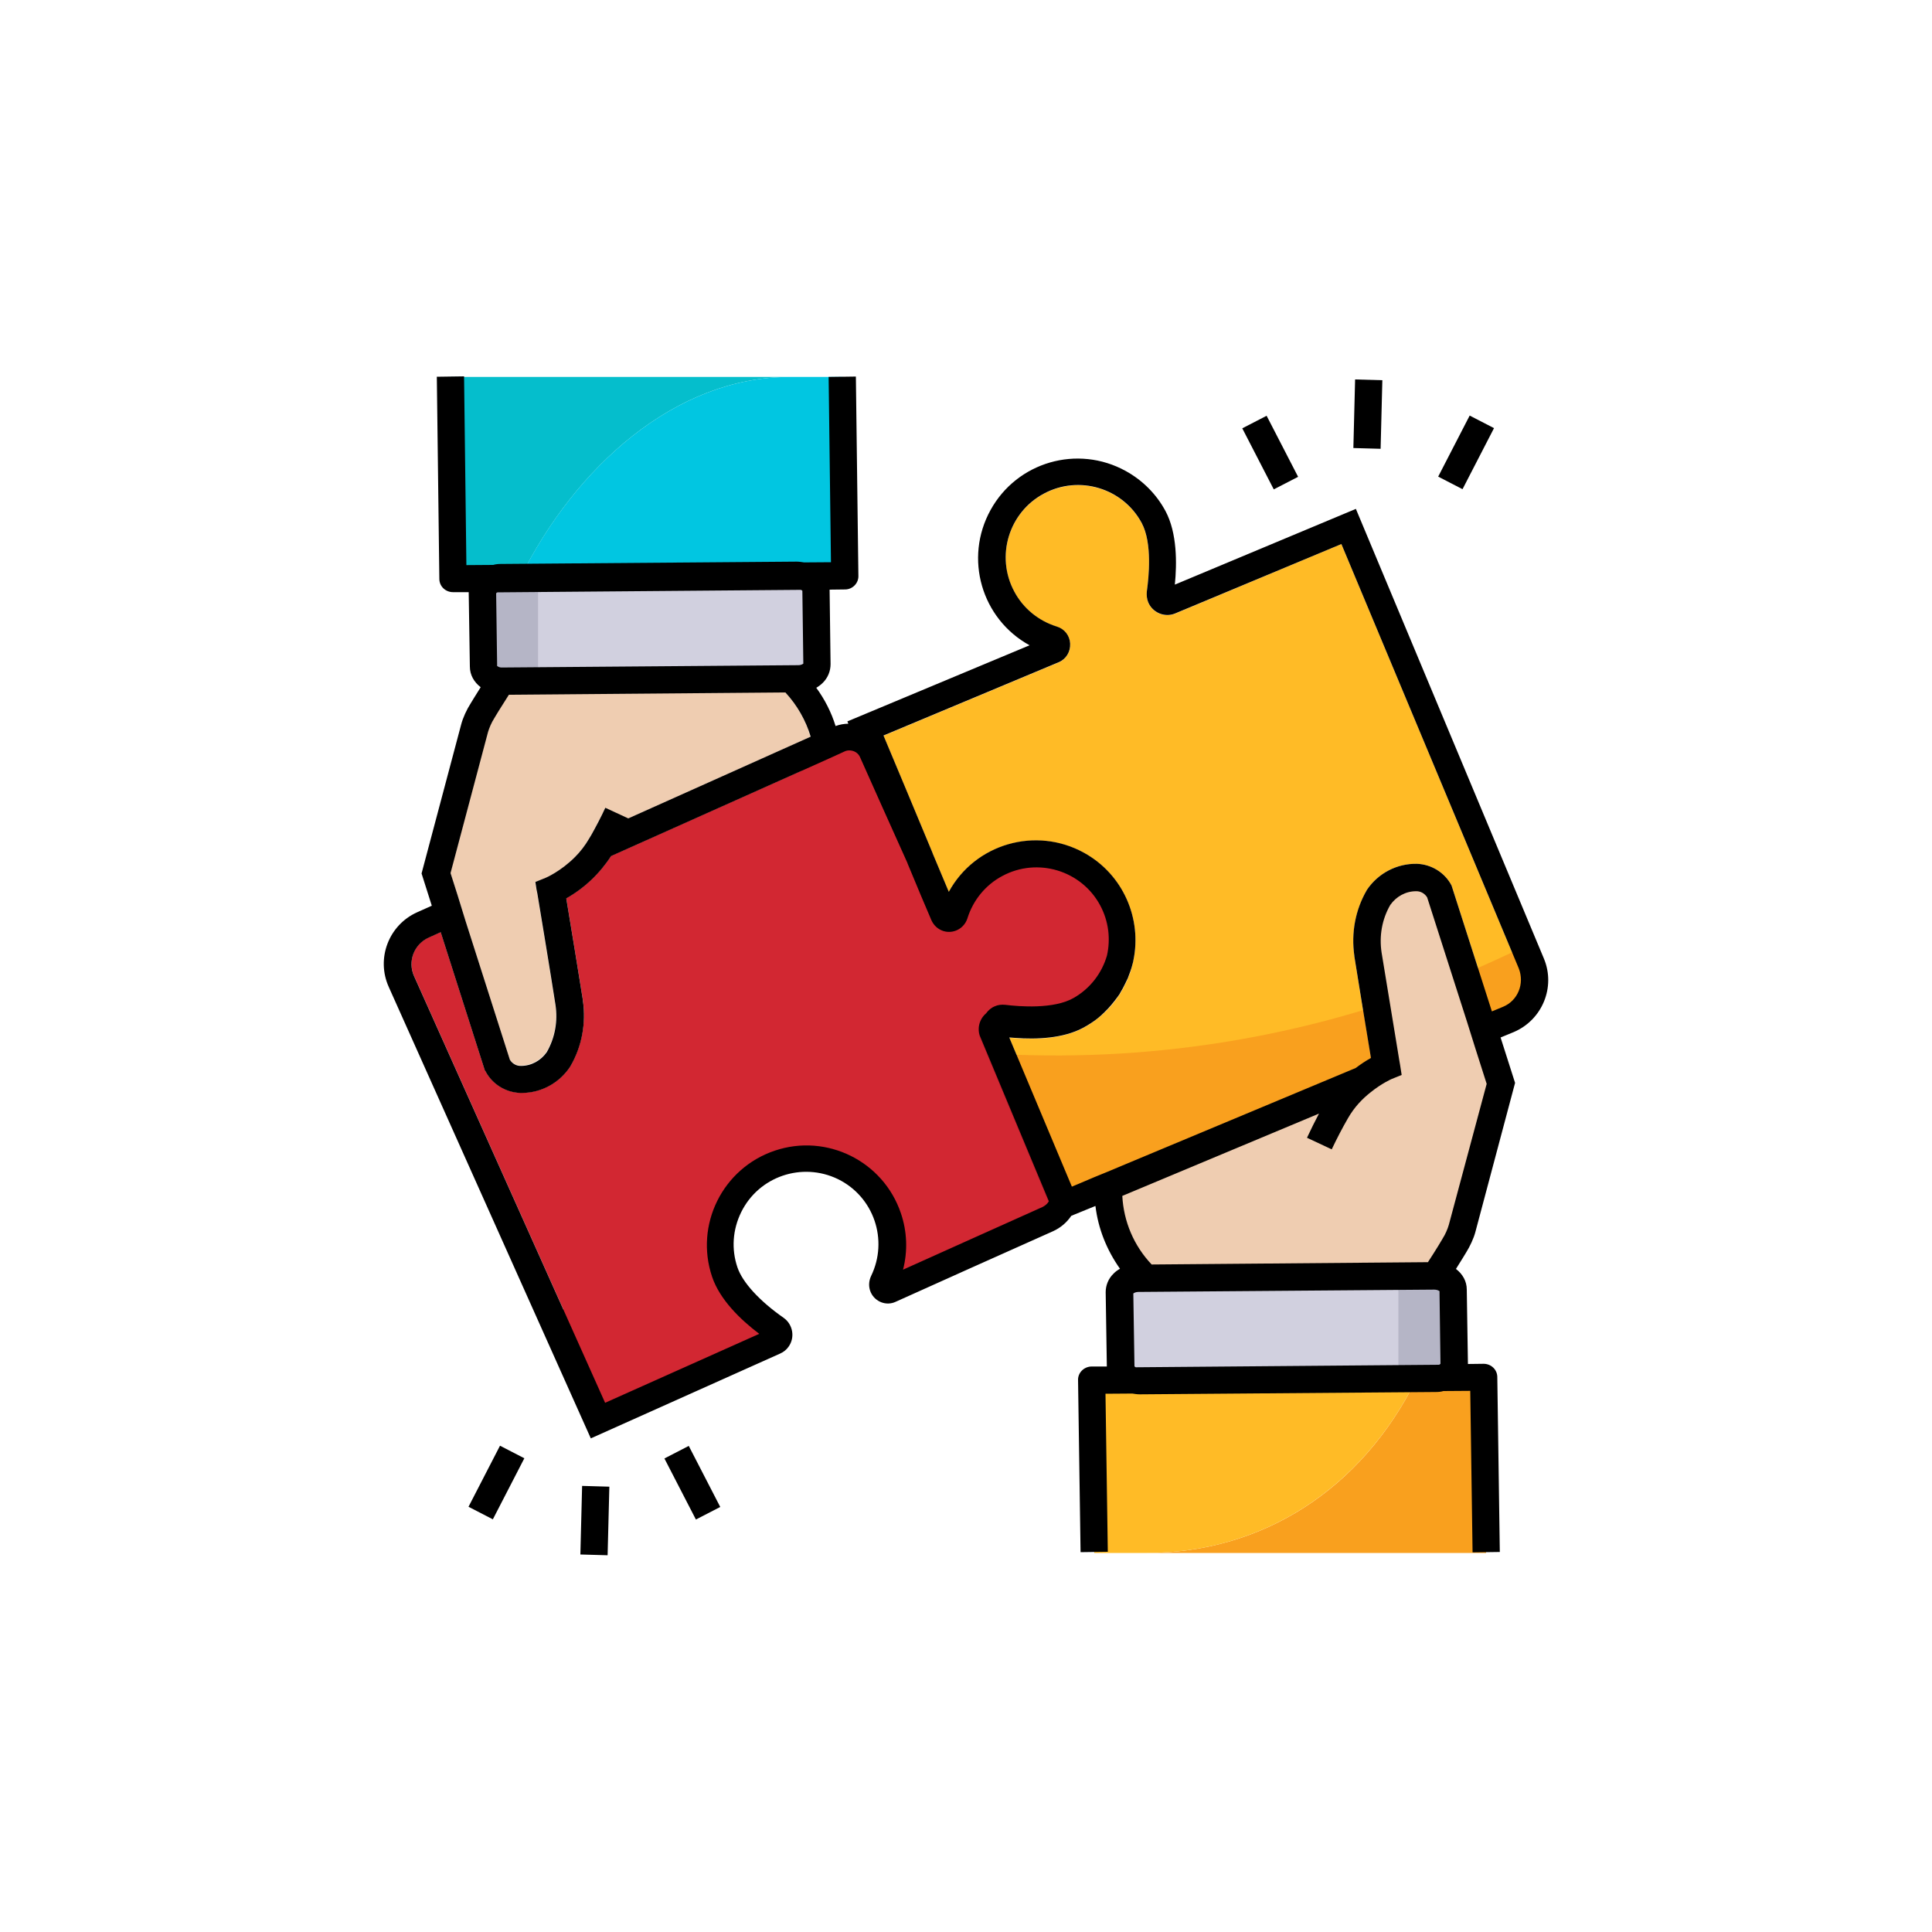 <svg xmlns="http://www.w3.org/2000/svg" xmlns:xlink="http://www.w3.org/1999/xlink" id="Layer_1" x="0px" y="0px" viewBox="0 0 100 100" style="enable-background:new 0 0 100 100;" xml:space="preserve"><style type="text/css">	.st0{fill:#FFFFFF;stroke:#231F20;stroke-width:0.75;stroke-miterlimit:10;}	.st1{fill:url(#SVGID_1_);}	.st2{fill:#FFFFFF;}	.st3{fill:none;stroke:#FFFFFF;stroke-width:0.669;stroke-miterlimit:10;}	.st4{fill:url(#SVGID_00000090293108216468999970000012275706247216181382_);}	.st5{fill:url(#SVGID_00000044168285498687869310000017078892842206146734_);}	.st6{fill:url(#SVGID_00000147941845907954842790000011411622086563910285_);}	.st7{fill:url(#SVGID_00000040559529399544642080000010813640909685937053_);}	.st8{fill:url(#SVGID_00000118368233704205087790000015399522615508652940_);}	.st9{fill:url(#SVGID_00000057106035032202690730000009034379893051183551_);}	.st10{fill:#FC6559;}	.st11{fill:#F05543;}	.st12{fill:#E4E3FF;}	.st13{fill:#D0D0F7;}	.st14{fill:#F7C9A9;}	.st15{fill:#F0B68E;}	.st16{fill:#00D67F;}	.st17{fill:#00C179;}	.st18{fill:#00AF68;}	.st19{opacity:0.3;}	.st20{opacity:0.5;}	.st21{fill:#7979F7;}	.st22{fill:#FF6761;}	.st23{fill:#F4F4F4;}	.st24{fill:#7BFFCD;}	.st25{opacity:0.18;enable-background:new    ;}	.st26{fill:#2B3C65;}	.st27{fill:#EFEFEF;}	.st28{fill:#FC5D3D;}	.st29{fill:#FFCBC3;}	.st30{fill:#FEB69F;}	.st31{fill:#F0C020;}	.st32{fill:#F8E5B0;}	.st33{fill:#72C2E9;}	.st34{fill:#C5E5FE;}	.st35{fill:#522216;}	.st36{fill:#84412E;}	.st37{fill:#E2E2E4;}	.st38{fill:#38425B;}	.st39{fill:#FFEA21;}	.st40{fill:#F2D214;}	.st41{fill:#24263B;}	.st42{fill:#FC3650;}	.st43{fill:#D82149;}	.st44{fill:#FF6838;}	.st45{fill:#56BCD6;}	.st46{fill:#013F69;}	.st47{fill:#056099;}	.st48{fill:#ECECF1;}	.st49{fill:#D73131;}	.st50{fill:#FD4343;}	.st51{fill:#D3D3D8;}	.st52{fill:#A1E52E;}	.st53{fill:#7ECD00;}	.st54{fill:#015081;}	.st55{fill:#012D4E;}	.st56{fill-rule:evenodd;clip-rule:evenodd;fill:#DAD0D3;}	.st57{fill-rule:evenodd;clip-rule:evenodd;fill:#FFDCD5;}	.st58{fill-rule:evenodd;clip-rule:evenodd;fill:#9D9AE8;}	.st59{fill-rule:evenodd;clip-rule:evenodd;fill:#FFD0C7;}	.st60{fill:#FECBAA;}	.st61{fill:#FDD559;}	.st62{fill:#FF84A7;}	.st63{fill:#FEDFC5;}	.st64{fill:#FFAE85;}	.st65{fill:#83D9FF;}	.st66{fill:#D1D0DF;}	.st67{fill:#B5B5C6;}	.st68{fill:#F9A01E;}	.st69{fill:#FFBB26;}	.st70{fill:#EFCDB1;}	.st71{fill:#05BECC;}	.st72{fill:#01C6E1;}	.st73{fill:#C11F2F;}	.st74{fill:#D22732;}</style><g>	<path class="st66" d="M57.95,66.92l0.06,3.85c0,0.41,0.45,0.74,0.99,0.74l15.3-0.12c0.54,0,0.98-0.34,0.98-0.75l-0.06-3.85  c0-0.41-0.45-0.74-0.99-0.74l-15.3,0.12C58.38,66.16,57.95,66.51,57.95,66.92z"></path>	<path class="st67" d="M72.38,66.07h2.88v4.78h-2.88V66.07z"></path>	<path class="st68" d="M76.92,80.38H59.36c5.92,0,11.11-3.24,13.97-9.03l3.45-0.02L76.92,80.38z"></path>	<path class="st69" d="M73.33,71.35c-2.86,5.78-8.05,9.03-13.97,9.03h-2.72l-0.13-8.89L73.33,71.35z"></path>	<path class="st69" d="M77.8,52.11l-0.58,0.24l-2.07-6.46l-0.02-0.06c-0.35-0.67-1.04-1.09-1.79-1.12  c-1.04-0.02-2.01,0.49-2.59,1.35l-0.01,0.02c-0.59,1.04-0.81,2.24-0.64,3.41c0.18,1.13,0.66,4.08,0.86,5.27  c-0.27,0.15-0.54,0.33-0.79,0.52l-12.13,5.07l-1.4,0.59l-0.8,0.34l-0.36,0.15l-3.24-7.72c0.09,0.01,0.19,0.01,0.29,0.02  c1.15,0.09,2.51,0.02,3.51-0.51c0.15-0.08,0.29-0.16,0.44-0.26c0.54-0.36,1.01-0.82,1.39-1.37c0.06-0.08,0.11-0.15,0.15-0.24  c0.04-0.06,0.07-0.13,0.11-0.19c0.22-0.4,0.39-0.82,0.49-1.25c0.01-0.05,0.02-0.09,0.04-0.15c0,0,0-0.01,0-0.02  c0.46-2.17-0.52-4.47-2.55-5.59c-2.5-1.38-5.64-0.47-7,2.02c-0.25-0.59-0.53-1.27-0.84-2v-0.01c-0.92-2.21-2-4.8-2.54-6.08  l9.06-3.79c0.39-0.16,0.62-0.54,0.6-0.97c-0.02-0.41-0.29-0.76-0.69-0.88c-0.94-0.29-1.74-0.94-2.2-1.81  c-0.98-1.82-0.29-4.1,1.53-5.07c1.82-0.98,4.1-0.29,5.07,1.53c0.55,1.04,0.36,2.81,0.26,3.53c-0.02,0.19,0,0.39,0.07,0.56  c0.22,0.54,0.86,0.81,1.4,0.58l8.6-3.6l9.18,21.96C78.92,50.91,78.57,51.79,77.8,52.11L77.8,52.11z"></path>	<path class="st68" d="M51.83,54.56l3.27,7.81l22.97-9.6c1.13-0.47,1.66-1.77,1.19-2.9l-0.36-0.88c-0.99,0.48-2,0.94-3.02,1.38  C68.27,53.56,60.05,54.98,51.83,54.56z"></path>	<path class="st70" d="M77.67,56.08l-2,7.51l-0.01-0.01l-0.02,0.09c-0.07,0.29-0.2,0.56-0.36,0.81c0,0-0.58,0.95-1.13,1.78  l-14.71,0.01c-1.28-1.17-2.02-2.81-2.06-4.54l-0.02-1.07l0.69-0.29l12.13-5.07c0.25-0.19,0.51-0.36,0.79-0.52  c-0.2-1.19-0.68-4.13-0.86-5.27c0-0.01,0-0.02,0-0.02c0.15-0.01,0.29-0.02,0.45-0.04c0-0.38,0.04-0.75,0.14-1.12  c0.04-0.14,0.08-0.28,0.14-0.42c0.09-0.51,0.27-0.99,0.52-1.45c0.69-1.08,2.52-1.53,3.17-0.29L77.67,56.08z"></path>	<path class="st66" d="M42.29,34.38l-0.06-3.85c0-0.41-0.45-0.74-0.99-0.74l-15.3,0.12c-0.54,0-0.98,0.34-0.98,0.75l0.06,3.85  c0,0.41,0.45,0.74,0.99,0.74l15.3-0.12C41.86,35.13,42.29,34.8,42.29,34.38L42.29,34.38z"></path>	<path class="st67" d="M24.97,30.45h2.88v4.78h-2.88L24.97,30.45z"></path>	<path class="st71" d="M23.32,19.51h17.56c-5.92,0-11.11,4.65-13.97,10.44l-3.46,0.02L23.32,19.51z"></path>	<path class="st72" d="M26.91,29.94c2.86-5.78,8.05-10.43,13.97-10.43h2.72l0.13,10.3L26.91,29.94z"></path>	<path class="st73" d="M55.88,52.32c-1.15,0.65-2.99,0.55-3.95,0.44c-0.2-0.02-0.38,0.12-0.4,0.32c-0.01,0.07,0,0.13,0.02,0.19  l3.48,7.79c0.35,0.79,0,1.72-0.79,2.08c-2.27,1.01-6.39,2.86-8.14,3.65c-0.14,0.06-0.31,0-0.36-0.14c-0.04-0.07-0.04-0.16,0-0.24  c1.08-2.2,0.18-4.87-2.02-5.96c-2.2-1.08-4.87-0.18-5.96,2.02c-0.52,1.06-0.6,2.27-0.22,3.39c0.42,1.26,1.86,2.4,2.66,2.95  c0.16,0.12,0.21,0.34,0.09,0.51c-0.04,0.06-0.09,0.09-0.15,0.13l-9.17,4.11l-2.39-5.34c7.76-5.7,12.92-15.89,12.92-27.52  c0-0.52-0.01-1.04-0.04-1.55l1.94-0.87c0.67-0.29,1.45,0,1.75,0.67c1,2.22,2.92,6.53,3.73,8.34c0.06,0.14,0.22,0.2,0.36,0.14  c0.07-0.04,0.13-0.09,0.15-0.18c0.66-2.37,3.12-3.75,5.48-3.08c2.37,0.67,3.75,3.12,3.08,5.48C57.64,50.78,56.9,51.74,55.88,52.32  L55.88,52.32z"></path>	<path class="st70" d="M41.95,38.14l-9.44,4.23l-1.19-0.55c-0.22,0.48-0.47,0.95-0.72,1.4c-0.04,0.07-0.08,0.13-0.12,0.2  c-0.21,0.36-0.46,0.68-0.72,0.94c-0.74,0.75-1.53,1.09-1.54,1.09l-0.52,0.21l0.06,0.36l0.04,0.19c0.01,0.05,0.72,4.34,0.94,5.77  c0.13,0.85-0.02,1.71-0.45,2.46c-0.31,0.44-0.8,0.71-1.33,0.71c-0.24,0.01-0.46-0.12-0.58-0.32l-2.29-7.17l-0.21-0.68l-0.21-0.68  l-0.36-1.13l1.94-7.3c0.06-0.21,0.19-0.51,0.31-0.69l0.01-0.02c0-0.01,0.35-0.58,0.76-1.22l14.31-0.12  C41.26,36.51,41.71,37.29,41.95,38.14z"></path>	<path class="st74" d="M57.28,49.49c-0.26,0.91-0.87,1.72-1.74,2.21c-1.02,0.58-2.8,0.44-3.52,0.35c-0.2-0.02-0.39,0-0.56,0.08  c-0.19,0.08-0.33,0.21-0.44,0.36c-0.24,0.2-0.38,0.51-0.38,0.81c0,0.14,0.02,0.28,0.08,0.41l3.55,8.51  c-0.08,0.11-0.19,0.19-0.32,0.25c-1.93,0.87-5.2,2.33-7.21,3.24c0.25-0.97,0.21-1.98-0.11-2.92c-0.91-2.7-3.84-4.15-6.53-3.24  c-2.7,0.91-4.15,3.84-3.24,6.53c0.4,1.18,1.46,2.21,2.44,2.95l-7.98,3.57l-9.89-22.09c-0.34-0.76,0-1.65,0.76-1.99l0.62-0.28  l2.28,7.14l0.04,0.06c0.35,0.67,1.04,1.09,1.79,1.12h0.12c1-0.01,1.93-0.53,2.48-1.37l0.01-0.02c0.59-1.04,0.81-2.24,0.64-3.41  c-0.18-1.14-0.66-4.08-0.86-5.27c0.94-0.53,1.73-1.28,2.32-2.19l10.57-4.73l1.38-0.61l0.13-0.06c0.08-0.04,0.16-0.06,0.26-0.06  c0.25,0,0.47,0.14,0.56,0.36c0.62,1.39,1.6,3.59,2.45,5.47v0.01c0.49,1.18,0.94,2.26,1.24,2.95c0.12,0.27,0.34,0.47,0.62,0.56  c0.52,0.16,1.07-0.13,1.24-0.65c0.29-0.94,0.94-1.74,1.81-2.2c1.82-0.98,4.1-0.29,5.07,1.53C57.36,47.75,57.45,48.65,57.28,49.49  L57.28,49.49z"></path>	<g>		<path d="M79.91,49.61l-9.73-23.27l-9.37,3.92c0.11-1.11,0.12-2.67-0.48-3.8c-0.47-0.88-1.19-1.6-2.06-2.08   c-2.5-1.38-5.63-0.47-7,2.02c-1.38,2.5-0.47,5.63,2.02,7l-9.43,3.94l0.05,0.12c-0.22,0-0.45,0.04-0.66,0.12   c-0.22-0.71-0.56-1.38-1-1.98c0.12-0.07,0.24-0.16,0.34-0.26c0.26-0.26,0.4-0.6,0.4-0.97l-0.05-3.85l0.8-0.01   c0.39,0,0.71-0.33,0.69-0.72l-0.13-10.3l-1.41,0.02l0.12,9.59l-1.39,0.01c-0.13-0.02-0.26-0.04-0.39-0.04l-15.3,0.12   c-0.14,0-0.27,0.01-0.4,0.05l-1.39,0.01l-0.12-9.77l-1.41,0.02l0.13,10.46c0,0.39,0.32,0.69,0.71,0.69h0.81l0.06,3.85   c0,0.44,0.22,0.81,0.56,1.07c-0.27,0.44-0.48,0.76-0.52,0.84c-0.2,0.31-0.4,0.74-0.49,1.09l-2.05,7.71l0.53,1.67l-0.76,0.34   c-1.47,0.66-2.13,2.39-1.47,3.86l10.46,23.37l9.8-4.39c0.18-0.08,0.33-0.2,0.44-0.36c0.34-0.48,0.22-1.15-0.26-1.49   c-1.26-0.88-2.13-1.84-2.39-2.61c-0.32-0.94-0.25-1.95,0.19-2.85c0.91-1.86,3.15-2.62,5.01-1.72c1.86,0.91,2.62,3.15,1.72,5.01   c-0.13,0.27-0.14,0.58-0.02,0.85c0.22,0.49,0.8,0.72,1.29,0.49c1.75-0.79,5.87-2.64,8.14-3.65c0.4-0.18,0.72-0.46,0.95-0.8   l1.25-0.51c0.14,1.18,0.59,2.29,1.27,3.25c-0.12,0.07-0.24,0.15-0.34,0.26c-0.26,0.25-0.4,0.6-0.4,0.95l0.06,3.85h-0.8   c-0.39,0.01-0.71,0.33-0.69,0.72l0.13,8.89l1.41-0.02l-0.12-8.18l1.39-0.01c0.12,0.02,0.25,0.04,0.39,0.04h0.01l15.3-0.12   c0.14,0,0.27-0.01,0.4-0.05l1.39-0.01l0.12,8.36l1.41-0.02l-0.13-9.05c0-0.39-0.32-0.69-0.71-0.69l-0.81,0.01V70.6l-0.06-3.85   c0-0.44-0.22-0.81-0.56-1.07c0.27-0.44,0.48-0.76,0.52-0.84c0.2-0.32,0.4-0.74,0.49-1.09l2.05-7.7l-0.75-2.35l0.68-0.28   C79.83,52.79,80.53,51.09,79.91,49.61L79.91,49.61z M27.77,46.04l0.04,0.19c0.01,0.05,0.72,4.34,0.94,5.77   c0.13,0.85-0.02,1.71-0.45,2.46c-0.31,0.44-0.8,0.71-1.33,0.71c-0.24,0.01-0.46-0.12-0.58-0.32l-2.29-7.17l-0.21-0.68l-0.21-0.68   l-0.36-1.13l1.94-7.3c0.06-0.21,0.19-0.51,0.31-0.69l0.01-0.02c0-0.01,0.35-0.58,0.76-1.22l14.31-0.12   c0.61,0.66,1.06,1.45,1.31,2.29l-9.44,4.23l-1.19-0.55c-0.22,0.48-0.47,0.95-0.72,1.4c-0.04,0.07-0.08,0.13-0.12,0.2   c-0.21,0.36-0.46,0.68-0.72,0.94c-0.74,0.75-1.53,1.09-1.54,1.09l-0.52,0.21L27.77,46.04z M25.75,30.66l15.7-0.13   c0.02,0.01,0.06,0.02,0.08,0.05l0.05,3.77c-0.08,0.06-0.18,0.08-0.27,0.08h-0.04l-15.26,0.12c-0.11,0.01-0.2-0.02-0.28-0.08v-0.14   l-0.05-3.62C25.7,30.68,25.72,30.67,25.75,30.66L25.75,30.66z M53.95,62.48c-1.93,0.87-5.2,2.33-7.21,3.24   c0.25-0.97,0.21-1.98-0.11-2.92c-0.91-2.7-3.84-4.15-6.53-3.24c-2.7,0.91-4.15,3.84-3.24,6.53c0.4,1.18,1.46,2.21,2.44,2.95   l-7.98,3.57l-9.89-22.09c-0.34-0.76,0-1.65,0.76-1.99l0.62-0.28l2.28,7.14l0.04,0.06c0.35,0.67,1.04,1.09,1.79,1.12h0.12   c1-0.01,1.93-0.53,2.48-1.37l0.01-0.02c0.59-1.02,0.81-2.22,0.64-3.39c0-0.01,0-0.01,0-0.02c-0.18-1.14-0.66-4.08-0.86-5.27   c0.94-0.53,1.73-1.28,2.32-2.19l10.57-4.73l0.69-0.31l0.68-0.31l0.13-0.06c0.08-0.04,0.16-0.06,0.26-0.06   c0.25,0,0.47,0.14,0.56,0.36c0.62,1.39,1.6,3.59,2.45,5.47v0.01c0.49,1.18,0.94,2.26,1.24,2.95c0.12,0.27,0.34,0.47,0.62,0.56   c0.52,0.16,1.07-0.13,1.24-0.65c0.29-0.94,0.94-1.74,1.81-2.2c1.82-0.98,4.1-0.29,5.07,1.53c0.44,0.82,0.54,1.73,0.35,2.58   c-0.26,0.91-0.87,1.72-1.74,2.21c-1.02,0.58-2.8,0.44-3.52,0.35c-0.2-0.02-0.39,0-0.56,0.08c-0.19,0.08-0.33,0.21-0.44,0.36   c-0.24,0.2-0.38,0.51-0.38,0.81c0,0.14,0.02,0.28,0.08,0.41l3.55,8.51C54.19,62.34,54.07,62.42,53.95,62.48L53.95,62.48z    M74.49,70.64l-15.7,0.13c-0.02-0.01-0.05-0.02-0.07-0.05l-0.06-3.77c0.08-0.06,0.18-0.08,0.27-0.08h0.04l15.26-0.12   c0.09,0,0.2,0.02,0.28,0.08v0.14l0.05,3.62C74.54,70.61,74.52,70.62,74.49,70.64L74.49,70.64z M74.99,63.4   c-0.06,0.21-0.19,0.51-0.31,0.69l-0.01,0.02c0,0.01-0.35,0.59-0.76,1.22l-14.3,0.12c-0.92-0.97-1.45-2.22-1.52-3.55l10.18-4.26   c-0.21,0.4-0.42,0.82-0.62,1.25l1.28,0.6c0.26-0.55,0.54-1.09,0.84-1.61c0.33-0.58,0.76-1.02,1.17-1.34   c0.58-0.47,1.09-0.69,1.09-0.69l0.52-0.21l-0.08-0.51l-0.01-0.06c0-0.01-0.05-0.26-0.11-0.66c-0.21-1.27-0.66-4.03-0.84-5.11   c-0.13-0.85,0.02-1.72,0.45-2.46c0.31-0.44,0.8-0.71,1.33-0.71c0.24-0.01,0.46,0.12,0.58,0.32l2.07,6.46l0.21,0.67l0.21,0.67   l0.59,1.85L74.99,63.4z M77.8,52.11l-0.58,0.24l-2.07-6.46l-0.02-0.06c-0.35-0.67-1.04-1.09-1.79-1.12   c-1.04-0.02-2.01,0.49-2.59,1.35l-0.01,0.02c-0.59,1.02-0.81,2.21-0.64,3.39v0.02c0.18,1.13,0.66,4.08,0.86,5.27   c-0.27,0.15-0.54,0.33-0.79,0.52l-12.13,5.07l-0.69,0.29l-0.71,0.29l-0.8,0.34l-0.36,0.15l-3.24-7.72   c0.09,0.01,0.19,0.01,0.29,0.02c1.15,0.09,2.51,0.02,3.51-0.51c0.15-0.08,0.29-0.16,0.44-0.26c0.25-0.16,0.48-0.35,0.69-0.56   c0.26-0.25,0.48-0.52,0.69-0.81c0.06-0.08,0.11-0.15,0.15-0.24c0.04-0.06,0.07-0.13,0.11-0.19c0.09-0.18,0.18-0.35,0.26-0.53   c0.09-0.24,0.18-0.47,0.24-0.72c0.01-0.05,0.02-0.09,0.04-0.15c0,0,0-0.01,0-0.02c0.46-2.17-0.52-4.47-2.55-5.59   c-2.5-1.38-5.64-0.47-7,2.02c-0.25-0.59-0.53-1.27-0.84-2v-0.01c-0.92-2.21-2-4.8-2.54-6.08l9.06-3.79   c0.39-0.16,0.62-0.54,0.6-0.97c-0.02-0.41-0.29-0.76-0.69-0.88c-0.94-0.29-1.74-0.94-2.2-1.81c-0.98-1.82-0.29-4.1,1.53-5.07   c1.82-0.98,4.1-0.29,5.07,1.53c0.55,1.04,0.36,2.81,0.26,3.53c-0.02,0.19,0,0.39,0.07,0.56c0.22,0.54,0.86,0.81,1.4,0.58l8.6-3.59   l9.18,21.96C78.92,50.91,78.57,51.79,77.8,52.11L77.8,52.11z"></path>		<path d="M34.39,75.49l1.26-0.65L37.28,78l-1.26,0.65L34.39,75.49z"></path>		<path d="M24.25,77.99l1.63-3.16l1.26,0.65l-1.63,3.16L24.25,77.99z"></path>		<path d="M30.04,80.46l0.09-3.55l1.41,0.04l-0.09,3.55L30.04,80.46z"></path>		<path d="M64.3,22.17l1.26-0.65l1.63,3.16l-1.26,0.65L64.3,22.17z"></path>		<path d="M74.44,24.67l1.63-3.16l1.26,0.65l-1.63,3.16L74.44,24.67z"></path>		<path d="M70.05,23.19l0.09-3.55l1.41,0.04l-0.09,3.55L70.05,23.19z"></path>	</g></g></svg>